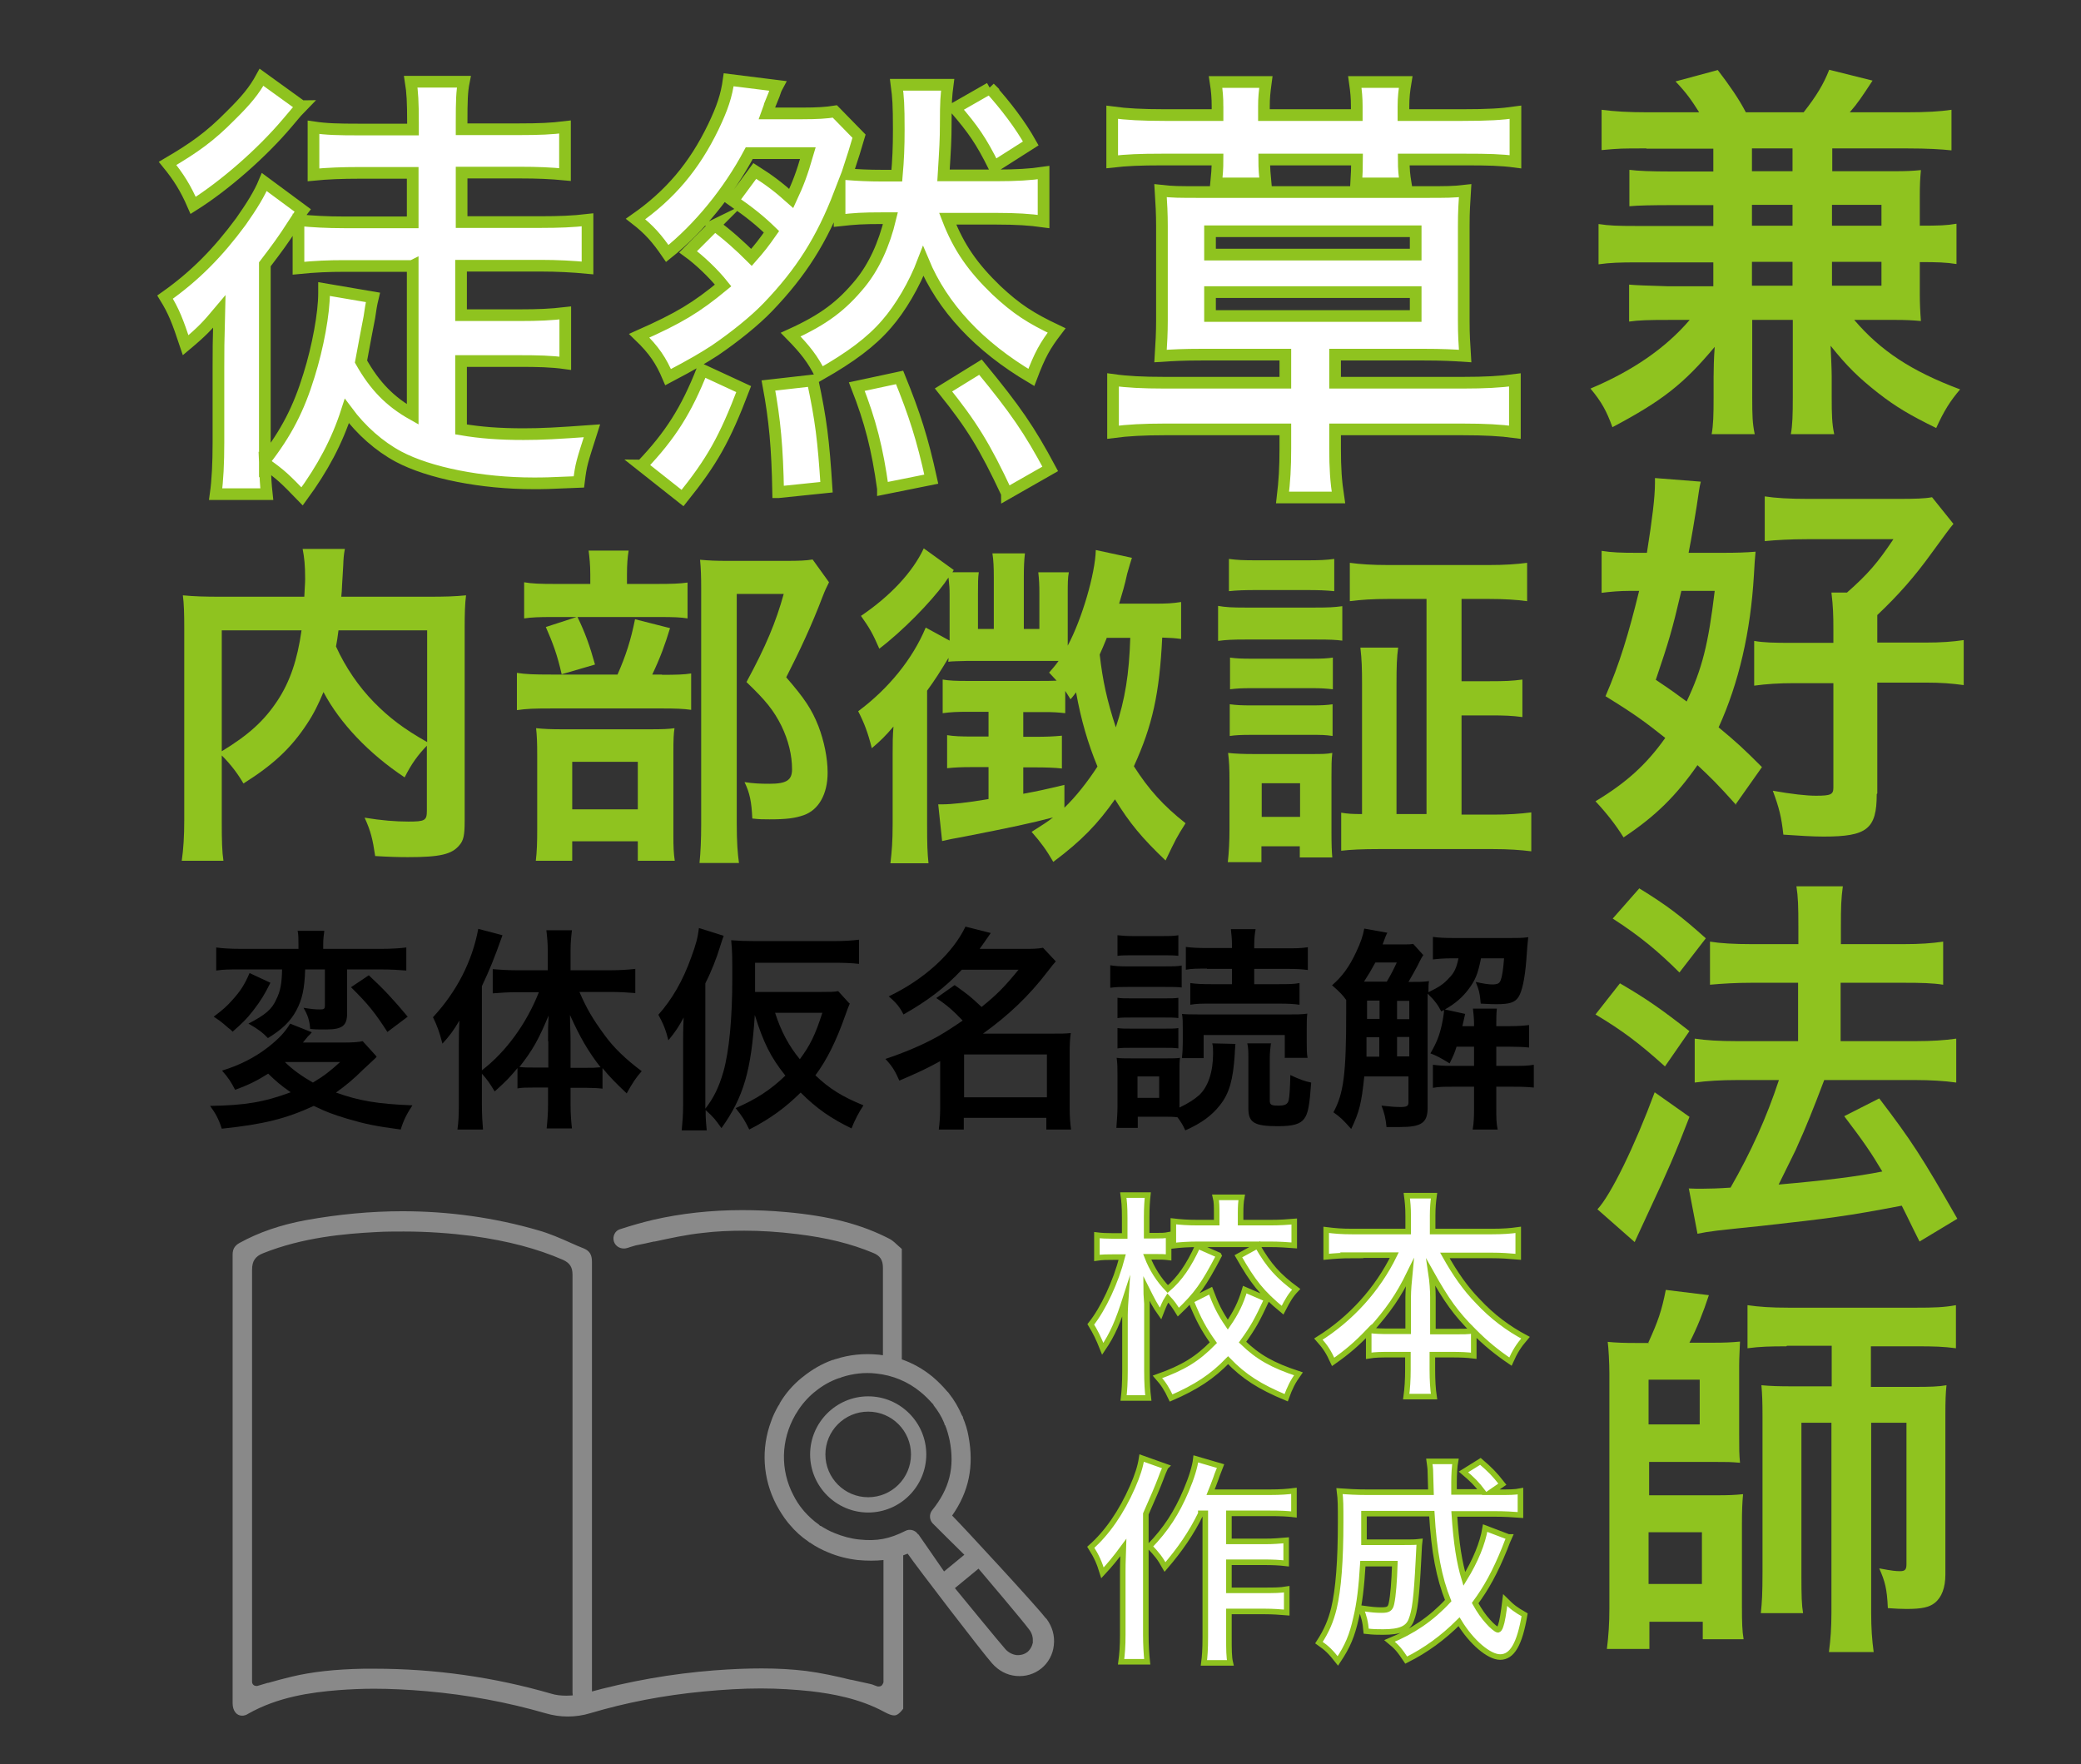 <?xml version="1.0" encoding="UTF-8"?>
<svg id="uuid-560fde40-c9b8-43d7-a198-7babb17f34f7" data-name="レイヤー 2" xmlns="http://www.w3.org/2000/svg" width="74.88" height="63.48" viewBox="0 0 74.88 63.48">
  <rect x="0" y="0" width="74.88" height="63.48" fill="#333333" stroke="none"/>
  <defs>
    <style>
      .uuid-0d3a531b-ce2a-4780-9764-bc43d8c58ce4 {
        fill: none;
      }

      .uuid-0d3a531b-ce2a-4780-9764-bc43d8c58ce4, .uuid-36b0249d-142c-4e61-bfb6-178c50e529c2, .uuid-e5a9aa0e-2056-49a0-8d49-12497fb8ff90, .uuid-97f6ce06-9083-42ca-9e9d-180331e63fd2 {
        stroke-width: 0px;
      }

      .uuid-5cbb8419-359a-4b4b-8e2d-fa3a8423d443 {
        stroke-width: .42px;
      }

      .uuid-5cbb8419-359a-4b4b-8e2d-fa3a8423d443, .uuid-6c4756ff-669c-48a9-a5ab-5b8597d80c35 {
        fill: #fff;
        stroke: #8fc31f;
        stroke-miterlimit: 10;
      }

      .uuid-6c4756ff-669c-48a9-a5ab-5b8597d80c35 {
        stroke-width: .2px;
      }

      .uuid-e5a9aa0e-2056-49a0-8d49-12497fb8ff90 {
        fill: #898989;
      }

      .uuid-97f6ce06-9083-42ca-9e9d-180331e63fd2 {
        fill: #8fc31f;
      }
    </style>
  </defs>
  <g id="uuid-1cd91a17-2572-4bea-ac31-29aea94ce2e4" data-name="OBJECTS">
    <g>
      <g>
        <path class="uuid-36b0249d-142c-4e61-bfb6-178c50e529c2" d="m13.55,38.03q-.11.11-.47.44c-.34.34-.64.59-.99.84.84.3,1.5.41,2.75.46-.2.3-.33.56-.42.87-.91-.12-1.29-.2-1.93-.39-.5-.15-.74-.24-1.2-.46-1,.46-1.79.66-3.31.82-.11-.35-.23-.56-.42-.82,1.24-.02,1.93-.13,2.9-.49-.37-.26-.53-.4-.81-.67-.4.25-.69.4-1.19.58-.14-.27-.24-.43-.47-.69.62-.19,1.16-.46,1.64-.83.4-.31.63-.56.81-.86l.78.31q-.05.07-.15.16s-.04.06-.09.11l-.08.1h1.47c.35,0,.56-.02.68-.05l.49.54Zm-3.82-2.67c-.22.44-.35.65-.62,1-.24.31-.39.45-.74.76-.06-.07-.12-.11-.16-.14q-.19-.17-.3-.25l-.13-.09s-.06-.04-.09-.06c.33-.25.48-.38.68-.61.28-.31.43-.54.61-.96l.75.35Zm-1.09-.48c-.4,0-.59,0-.86.04v-.83c.22.03.49.05.92.05h2.04v-.15c0-.2,0-.35-.03-.5h.96c-.02.15-.04.29-.04.49v.16h2.06c.4,0,.69-.02.93-.05v.83c-.25-.02-.54-.04-.91-.04h-1.22v1.58c0,.44-.17.58-.75.58-.32,0-.4,0-.58-.02-.02-.3-.09-.51-.24-.76.25.04.4.06.59.06.15,0,.18-.02.18-.15v-1.29h-.71c-.02.7-.11,1.09-.32,1.48-.21.39-.51.68-1.02.99-.18-.19-.36-.33-.7-.52.61-.32.84-.51,1-.87.15-.3.2-.57.21-1.08h-1.52Zm1.61,3.33c.26.26.59.5,1.01.74.4-.24.62-.41.98-.74h-1.99Zm3.02-3.12c.53.49.91.9,1.4,1.49l-.73.55c-.44-.68-.68-.99-1.31-1.61l.64-.43Z"/>
        <path class="uuid-36b0249d-142c-4e61-bfb6-178c50e529c2" d="m17.34,39.74c0,.4.02.66.04.9h-.92c.04-.28.05-.52.05-.91v-2.14q0-.45.02-.87c-.21.36-.36.56-.61.83-.1-.39-.19-.65-.34-.95.86-.93,1.41-2.01,1.63-3.18l.87.23c-.3.85-.47,1.26-.74,1.83v3.03c.86-.66,1.6-1.67,2.05-2.81h-.83c-.27,0-.57.02-.83.04v-.87c.23.02.55.04.85.04h1.13v-.7c0-.27-.02-.49-.05-.74h.92c-.03.25-.05.46-.05.74v.7h1.44c.33,0,.65-.02.89-.05v.87c-.27-.02-.57-.04-.87-.04h-1.14c.26.6.47.96.91,1.56.32.44.74.85,1.33,1.29-.21.24-.33.42-.54.8-.4-.38-.61-.59-.87-.91v.74c-.15-.02-.33-.03-.57-.03h-.58v.62c0,.3.02.57.05.84h-.91c.03-.28.05-.57.05-.85v-.62h-.54c-.22,0-.4,0-.56.03v-.73c-.3.36-.43.49-.82.84-.18-.3-.28-.44-.46-.64v1.06Zm2.38-2.27c0-.42,0-.57.02-.93-.36.86-.57,1.24-1.05,1.85.19.02.29.02.52.02h.52v-.95Zm1.37.95c.23,0,.32,0,.52-.02-.45-.57-.76-1.12-1.1-1.88,0,.35.02.63.02.93v.97h.57Z"/>
        <path class="uuid-36b0249d-142c-4e61-bfb6-178c50e529c2" d="m30.58,36.1c-.07.17-.09.22-.16.42-.33.94-.67,1.62-1.08,2.17.5.48.97.77,1.73,1.08-.16.24-.32.54-.43.83-.74-.36-1.25-.71-1.83-1.29-.56.55-1.09.94-1.85,1.33-.15-.31-.25-.48-.49-.77.74-.32,1.26-.66,1.79-1.17-.53-.66-.79-1.19-1.1-2.18-.13,2-.4,2.95-1.2,4.07-.22-.31-.28-.39-.57-.65,0,.39.02.47.04.73h-.9c.03-.32.05-.54.05-.91v-2.28c0-.16,0-.45.02-.87-.19.35-.28.49-.55.82-.09-.37-.18-.59-.36-.92.49-.55.88-1.22,1.18-2.06.17-.46.24-.72.28-1.06l.89.28c-.05.14-.07.2-.13.39-.12.4-.32.91-.53,1.32v4.51c.31-.4.49-.78.65-1.33.21-.75.32-1.93.32-3.36,0-.77,0-.96-.04-1.37.28.02.49.03.84.03h2.85c.4,0,.67-.02.91-.05v.87c-.27-.03-.53-.04-.89-.04h-2.85v1.05s2.37,0,2.37,0c.31,0,.49,0,.62-.03l.4.44Zm-2.69.34c.21.66.5,1.2.89,1.67.37-.5.55-.86.81-1.67h-1.7Z"/>
        <path class="uuid-36b0249d-142c-4e61-bfb6-178c50e529c2" d="m34.36,35.45c.5.36.51.36.96.78.56-.45.83-.73,1.33-1.34h-2.04c-.61.65-1.25,1.13-2.1,1.61-.13-.26-.26-.42-.53-.65,1.29-.62,2.3-1.55,2.76-2.51l.91.23c-.19.28-.26.37-.4.57h1.59c.31,0,.48,0,.69-.04l.46.49c-.1.11-.1.12-.29.36-.68.89-1.41,1.58-2.33,2.24h2.51c.32,0,.45,0,.65-.02-.03.2-.04.41-.04.7v2c0,.3.02.56.05.77h-.89v-.42h-2.97v.42h-.9c.03-.23.05-.49.05-.77v-1.69c-.49.27-.79.41-1.47.7-.15-.34-.24-.5-.5-.78.66-.22,1.31-.49,1.87-.8.23-.13.53-.32.91-.58-.35-.36-.53-.53-.95-.81l.65-.46Zm.33,4.03h2.98v-1.54h-2.98v1.54Z"/>
        <path class="uuid-36b0249d-142c-4e61-bfb6-178c50e529c2" d="m39.95,34.73c.19.03.32.04.62.04h1.33c.31,0,.46,0,.62-.03v.79c-.16-.02-.28-.02-.59-.02h-1.36c-.27,0-.4,0-.62.03v-.81Zm4.5,2.84c0,.11-.02.24-.02.36-.06.91-.19,1.4-.53,1.83-.29.37-.66.65-1.25.91-.1-.22-.15-.29-.28-.47-.15-.02-.27-.02-.37-.02h-1.06v.4h-.77c.02-.28.04-.53.04-.76v-1.15c0-.23,0-.4-.03-.61.16.02.22.02.53.02h1.29c.22,0,.33,0,.46-.02-.02.15-.02.22-.02.56v1.23c.31-.15.53-.29.7-.44.33-.3.51-.84.51-1.51,0-.14,0-.25-.03-.36l.85.02Zm-4.24-3.92c.19.02.32.03.62.03h.95c.29,0,.44,0,.62-.03v.74c-.18-.02-.34-.02-.62-.02h-.95c-.27,0-.44,0-.62.02v-.74Zm0,2.25c.15.02.25.02.49.02h1.22c.24,0,.35,0,.48-.02v.73c-.13-.02-.25-.02-.48-.02h-1.22c-.24,0-.36,0-.49.02v-.73Zm0,1.09c.16.02.23.02.49.02h1.22c.25,0,.36,0,.48-.02v.73c-.15-.02-.25-.02-.49-.02h-1.21c-.23,0-.34,0-.49.02v-.73Zm.72,2.51h.78v-.77h-.78v.77Zm5.3-1.43v-.83h-2.92v.83h-.78c.02-.19.03-.36.03-.57v-.46c0-.27,0-.41-.03-.56q.12.02.7.02h3.06c.36,0,.54,0,.75-.03-.02.15-.02.32-.02.55v.49c0,.23,0,.4.03.55h-.83Zm-2.8-3.22c-.33,0-.56,0-.76.04v-.82c.24.03.42.04.82.04h.84v-.1c0-.23-.02-.4-.04-.58h.89c-.03.16-.05.35-.05.59v.1h1.1c.4,0,.59,0,.83-.04v.82c-.23-.03-.41-.04-.76-.04h-1.17v.55h.89c.32,0,.53,0,.74-.04v.78c-.21-.03-.4-.04-.74-.04h-2.45c-.34,0-.51,0-.74.04v-.78c.21.03.41.04.74.04h.76v-.55h-.9Zm2.3,2.7c-.02.16-.04.32-.04.55v1.49c0,.16.05.19.32.19.23,0,.32-.05.36-.19.03-.12.05-.45.06-.91.32.15.53.23.75.27-.06.83-.11,1.11-.25,1.3-.14.19-.39.27-.95.27-.85,0-1.06-.13-1.06-.64v-1.79c0-.23,0-.4-.04-.55h.87Z"/>
        <path class="uuid-36b0249d-142c-4e61-bfb6-178c50e529c2" d="m51.24,34.32c-.07.11-.1.15-.24.44-.07.13-.22.4-.32.57.35,0,.53,0,.74-.03-.02.11-.02.19-.02.4.39-.19.55-.3.74-.51.19-.19.27-.37.34-.71h-.22c-.32,0-.53.02-.7.04v-.81c.23.03.44.04.82.04h1.91c.3,0,.5,0,.7-.03-.02.17-.04.39-.07.83-.05.65-.15,1.12-.28,1.32-.13.2-.32.26-.79.26-.14,0-.15,0-.57-.02-.03-.36-.06-.49-.18-.78.27.06.46.09.59.09.2,0,.27-.04.31-.16.06-.16.09-.41.12-.78h-.83c-.11.55-.2.78-.44,1.1-.22.3-.5.54-.86.74l.73.16-.1.44h.42v-.06c0-.22-.02-.39-.04-.57h.86c-.02.19-.02.37-.02.57v.06h.49c.34,0,.53-.02.69-.04v.81c-.19-.02-.4-.03-.69-.03h-.49v.69h.61c.35,0,.51,0,.74-.04v.82c-.21-.02-.37-.03-.73-.03h-.62v.78c0,.34,0,.53.05.76h-.9c.04-.23.05-.43.05-.76v-.78h-.78c-.32,0-.48,0-.7.04v-.83c.23.03.39.04.71.04h.77v-.69h-.63c-.06.2-.11.32-.25.6-.34-.21-.48-.28-.69-.36.23-.4.32-.63.41-1.03.04-.18.08-.44.08-.51v-.02l-.1.05c-.11-.22-.24-.4-.49-.64v4.1c0,.55-.22.7-1,.7-.07,0-.2,0-.48,0-.03-.3-.07-.49-.18-.77.35.04.51.05.69.05.22,0,.28-.04.28-.16v-.94h-1.59c-.1.97-.18,1.28-.47,1.89-.31-.35-.4-.43-.64-.6.37-.68.46-1.38.46-3.61v-.43c-.12-.17-.23-.29-.51-.53.36-.31.62-.66.87-1.2.16-.34.24-.57.29-.84l.83.15q-.05.08-.17.42h.7c.21,0,.3,0,.4-.02l.36.4Zm-1.34,1c.17-.29.24-.43.36-.69h-.77c-.14.26-.26.46-.41.69h.82Zm-.27,2.7v-.7h-.46c0,.13,0,.24,0,.3,0,.23,0,.28,0,.4h.48Zm-.44-2.01v.46s0,.19,0,.19h.45v-.66h-.44Zm1.52,0h-.44v.66h.44v-.66Zm0,1.3h-.44v.7h.44v-.7Z"/>
      </g>
      <rect class="uuid-0d3a531b-ce2a-4780-9764-bc43d8c58ce4" width="74.88" height="63.48"/>
      <g>
        <path class="uuid-6c4756ff-669c-48a9-a5ab-5b8597d80c35" d="m43.86,45.18c-.55,1.05-.79,1.39-1.46,2.03-.13-.21-.21-.33-.38-.51-.11.17-.17.33-.26.56-.2-.28-.3-.48-.52-.92q0,.16.03.57s0,.43,0,.52v1.9c0,.42.02.72.05.97h-.89c.03-.25.05-.55.05-.97v-1.6c0-.21,0-.35,0-.41,0,0,0-.21.03-.64-.28.87-.47,1.32-.83,1.85-.15-.38-.27-.62-.43-.88.45-.56.9-1.53,1.13-2.42h-.3c-.24,0-.41,0-.61.03v-.82c.16.02.35.03.61.03h.39v-.65c0-.42-.02-.6-.05-.82h.88c-.02.2-.04.43-.04.81v.65h.31c.21,0,.33,0,.48-.03v.81c-.16-.02-.29-.02-.46-.02h-.31c.17.44.42.83.74,1.16.43-.37.75-.83,1.08-1.55l.75.33Zm1.73,1.56c-.36.77-.49,1.01-.88,1.55.56.54,1.07.83,2.01,1.14-.2.28-.31.5-.44.86-.96-.4-1.52-.76-2.09-1.35-.57.59-1.15.97-2.05,1.36-.16-.34-.27-.51-.49-.76.93-.33,1.43-.64,2.01-1.23-.35-.49-.53-.83-.81-1.51l.71-.36c.19.51.34.81.62,1.22.29-.42.47-.78.61-1.26l.79.34Zm-1.81-3.07c0-.25,0-.43-.04-.59h.94c-.03.16-.04.33-.04.57v.34h1.06c.35,0,.65-.02.87-.04v.86c-.26-.02-.53-.04-.87-.04h-2.6c-.34,0-.63.02-.88.05v-.88c.26.03.5.05.88.05h.68v-.33Zm1.47,1.16c.4.7.75,1.09,1.39,1.56-.2.21-.3.38-.49.75-.75-.62-1.06-1.01-1.59-1.94l.69-.38Z"/>
        <path class="uuid-6c4756ff-669c-48a9-a5ab-5b8597d80c35" d="m48.65,45.17c-.33,0-.63.02-.93.05v-.97c.32.04.56.06.93.06h2.02v-.56c0-.31-.02-.5-.05-.73h.98c-.03.22-.05.43-.05.72v.57h2.13c.39,0,.67-.02.95-.06v.97c-.34-.03-.6-.05-.95-.05h-1.69c.37.66.74,1.19,1.18,1.64.53.57,1.1.99,1.72,1.32-.25.29-.38.5-.54.86-.5-.34-.87-.64-1.32-1.09v.88c-.24-.03-.46-.04-.79-.04h-.7v.54c0,.38.02.7.06.97h-1c.04-.29.06-.61.06-.98v-.53h-.62c-.33,0-.55,0-.79.04v-.88c-.45.47-.78.75-1.28,1.1-.16-.35-.27-.53-.53-.82,1.17-.73,2.13-1.79,2.73-3.02h-1.54Zm2.02,1.5c0-.24.03-.57.06-.88-.41.84-.79,1.38-1.42,2.08.19.02.33.03.7.03h.66v-1.24Zm1.64,1.24c.37,0,.5,0,.7-.03-.62-.62-.96-1.09-1.52-2.09.05.33.07.65.07.88v1.24h.75Z"/>
        <path class="uuid-6c4756ff-669c-48a9-a5ab-5b8597d80c35" d="m41.94,52.78c-.09.2-.11.25-.18.44q-.13.35-.53,1.25v4.35c0,.36.02.69.05.97h-.94c.04-.3.06-.56.06-.97v-2.24c0-.2,0-.31.02-.9-.28.38-.48.62-.75.91-.11-.36-.21-.59-.42-.92.59-.52,1.1-1.26,1.5-2.17.18-.41.28-.72.33-1.04l.87.31Zm1.27,1.68c-.34.7-.75,1.29-1.29,1.92-.18-.32-.29-.46-.56-.74.6-.62.98-1.21,1.32-2.01.2-.47.32-.87.35-1.14l.89.26c-.07.19-.11.26-.16.42q-.11.3-.2.52h2.14c.38,0,.62-.02.86-.05v.85c-.23-.03-.5-.04-.85-.04h-1.49v1.01h1.28c.33,0,.54-.02.78-.04v.83c-.25-.03-.5-.04-.79-.04h-1.27v1.01h1.29c.33,0,.55,0,.79-.04v.84c-.26-.02-.48-.04-.79-.04h-1.29v.91c0,.47,0,.73.05.94h-.95c.03-.23.05-.47.05-.94v-4.44h-.16Z"/>
        <path class="uuid-6c4756ff-669c-48a9-a5ab-5b8597d80c35" d="m54.31,55.3q-.06.13-.17.42c-.34.84-.66,1.42-1.06,1.96.15.27.31.5.47.67.13.15.3.29.35.29.03,0,.07-.05.1-.15q.07-.18.16-.92c.26.26.37.34.7.53-.18,1.06-.45,1.52-.88,1.52-.4,0-1.03-.53-1.48-1.27-.58.58-1.2,1.03-1.9,1.38-.24-.36-.33-.47-.6-.69.83-.34,1.51-.8,2.11-1.45-.33-.82-.51-1.76-.59-3.13h-2.44q0,.78,0,1.03h1.44c.29,0,.39,0,.56-.02-.02.16-.02.34-.04.66-.07,1.38-.13,1.83-.26,2.16-.12.31-.41.43-1.01.43-.21,0-.34,0-.61-.03-.03-.34-.08-.53-.2-.83.43.06.54.07.76.07.24,0,.31-.05.35-.24.06-.28.1-.79.12-1.43h-1.15c-.05.83-.12,1.44-.25,1.97-.14.62-.29.99-.65,1.53-.25-.32-.39-.46-.68-.66.28-.43.43-.79.54-1.24.16-.67.24-1.7.24-3.1,0-.59,0-.8-.04-1.11.28.02.6.04,1.01.04h2.28l-.02-.69c0-.19-.02-.26-.04-.42h.94c-.03.16-.05.48-.05.74v.36h1.04c-.22-.29-.38-.45-.7-.72l.61-.38c.36.31.49.44.79.82l-.42.29h.24c.43,0,.63,0,.83-.04v.86c-.26-.02-.56-.04-.96-.04h-1.42c.07,1.06.18,1.75.36,2.34.4-.65.66-1.28.75-1.83l.84.32Z"/>
      </g>
      <g>
        <path class="uuid-5cbb8419-359a-4b4b-8e2d-fa3a8423d443" d="m14.83,9.57h-2.45c-.55,0-1.04.02-1.64.08v-1.73c.49.05,1.02.08,1.66.08h2.45v-1.78h-1.93c-.6,0-1.14.02-1.64.07v-1.71c.47.07.91.08,1.63.08h1.95v-.24c0-.75-.02-1.11-.08-1.48h1.91c-.07.35-.08.7-.08,1.44v.27h2.06c.75,0,1.17-.02,1.66-.08v1.71c-.52-.05-.99-.07-1.61-.07h-2.11v1.78h2.85c.65,0,1.17-.02,1.68-.08v1.73c-.52-.05-1.09-.08-1.68-.08h-2.87v1.78h2.11c.67,0,1.12-.02,1.64-.08v1.81c-.5-.07-1.01-.08-1.64-.08h-2.11v2.46c.7.12,1.39.17,2.25.17.65,0,1.22-.03,2.46-.12-.37,1.16-.39,1.19-.47,1.84-1.14.05-1.26.05-1.64.05-1.86,0-3.74-.37-4.85-.96-.69-.37-1.34-.94-1.86-1.64-.35,1.09-.87,2.06-1.61,3.07-.62-.64-.75-.77-1.34-1.19.02.54.03.74.07,1.11h-1.84c.07-.5.1-1.11.1-1.86v-2.73c0-.64,0-.79.03-1.98-.42.5-.6.7-1.21,1.21-.29-.87-.42-1.21-.74-1.73,1.09-.77,1.91-1.61,2.73-2.72.4-.57.67-1.01.84-1.42l1.38,1.02c-.1.13-.15.22-.37.55-.32.5-.54.8-.99,1.39v7.06c.77-.99,1.22-1.86,1.59-3.07.32-1.02.54-2.23.54-2.95v-.15l1.76.3c-.07.29-.08.39-.13.72-.12.6-.12.64-.3,1.59.49.87,1.04,1.44,1.86,1.9v-5.35Zm-3.97-5.75q-.12.12-.52.6c-.92,1.09-2.26,2.26-3.39,2.97-.27-.62-.52-1.02-.92-1.51.97-.57,1.53-.97,2.26-1.71.55-.54.86-.91,1.12-1.39l1.44,1.04Z"/>
        <path class="uuid-5cbb8419-359a-4b4b-8e2d-fa3a8423d443" d="m25.71,8.1c.45.33.91.74,1.33,1.16.3-.34.44-.52.72-.92-.4-.39-.77-.69-1.39-1.12l.79-1.07c.52.33.84.57,1.31.99.25-.54.37-.84.6-1.63h-2.11c-.74,1.39-1.81,2.7-2.95,3.61-.37-.54-.65-.86-1.14-1.24,1.24-.87,2.11-1.89,2.8-3.32.32-.67.47-1.11.55-1.69l1.76.22c-.07.13-.08.17-.13.32q-.05.13-.15.37s0,.03-.1.3h1.28c.52,0,.85-.02,1.16-.07l.87.89q-.08.27-.18.6c-.05.15-.17.52-.25.77.4.03.74.05,1.29.05h.5c.05-.57.07-1.02.07-1.66,0-.89-.02-1.16-.08-1.61h1.84c-.05.39-.07.57-.07,1.42,0,.55-.02.86-.08,1.84h1.91c.7,0,1.22-.03,1.69-.1v1.76c-.5-.07-.99-.1-1.69-.1h-1.76c.4,1.04.91,1.76,1.76,2.58.72.67,1.21.99,2.16,1.44-.42.55-.6.87-.91,1.69-1.88-1.11-3.2-2.52-3.89-4.18-.32.84-.82,1.69-1.32,2.26-.55.64-1.29,1.19-2.38,1.81-.27-.54-.54-.89-1.07-1.43,1.21-.55,1.84-1.04,2.5-1.84.49-.6.86-1.39,1.09-2.35h-.27c-.77,0-1.01.02-1.56.08v-.96c-.64,1.66-1.38,2.83-2.58,4.08-.47.49-1.19,1.07-1.91,1.56-.42.27-.75.47-1.68.96-.25-.59-.5-.97-1.04-1.49,1.44-.64,2.05-1.01,3.02-1.81-.35-.44-.86-.92-1.26-1.21l.97-.97Zm-2.62,8.65c1.04-1.09,1.61-2,2.18-3.44l1.49.69c-.69,1.81-1.14,2.6-2.2,3.92l-1.48-1.17Zm4.91.96c-.03-1.61-.12-2.6-.35-3.84l1.59-.18c.3,1.41.39,2.13.5,3.84l-1.74.18Zm3.77-.13c-.2-1.44-.45-2.42-.94-3.67l1.54-.33c.54,1.33.82,2.2,1.14,3.66l-1.74.35Zm4.46.17c-.8-1.71-1.27-2.46-2.28-3.72l1.33-.82c1.26,1.53,1.76,2.26,2.51,3.66l-1.56.89Zm-.62-14.59c.59.65,1.11,1.34,1.48,2l-1.32.84c-.47-.94-.74-1.33-1.41-2.11l1.26-.72Z"/>
        <path class="uuid-5cbb8419-359a-4b4b-8e2d-fa3a8423d443" d="m43.81,3.82c0-.29-.02-.55-.07-.87h1.81c-.05.37-.07.57-.07.87v.32h3.34v-.32c0-.29-.02-.52-.07-.87h1.83c-.05.3-.08.55-.08.87v.32h2.13c.91,0,1.41-.03,1.9-.1v1.78c-.52-.07-1.01-.08-1.79-.08h-2.23c0,.37.02.55.07.86h-1.78c.02-.32.03-.57.03-.86h-3.34c0,.34.02.54.05.86h-1.78c.03-.3.05-.52.05-.86h-2c-.79,0-1.26.02-1.79.08v-1.78c.52.07,1.07.1,1.89.1h1.9v-.32Zm-.57,8.94c-.67,0-1.02.02-1.48.05.03-.47.05-.84.05-1.27v-3.41c0-.44-.02-.8-.05-1.27.44.05.64.05,1.48.05h8c.84,0,1.04,0,1.48-.05-.03.5-.05.72-.05,1.27v3.41c0,.55.02.77.05,1.27-.45-.03-.82-.05-1.49-.05h-3.19v1.01h4.61c.77,0,1.34-.03,1.86-.1v1.88c-.52-.07-1.09-.1-1.86-.1h-4.61v.69c0,.7.03,1.17.12,1.76h-2.01c.07-.59.1-1.06.1-1.76v-.69h-4.36c-.72,0-1.31.03-1.84.1v-1.88c.5.07,1.07.1,1.84.1h4.36v-1.01h-3Zm.3-3.6h7.4v-.84h-7.4v.84Zm0,2.21h7.4v-.86h-7.4v.86Z"/>
      </g>
      <g>
        <path class="uuid-97f6ce06-9083-42ca-9e9d-180331e63fd2" d="m59.24,5.34c-.91,0-.95,0-1.61.06v-1.45c.47.06.95.09,1.64.09h1.87c-.28-.44-.45-.69-.85-1.11l1.52-.41c.42.55.75,1.02,1.01,1.52h2.08c.47-.6.72-1.02.92-1.53l1.56.39c-.38.58-.54.82-.82,1.14h2.05c.72,0,1.21-.03,1.61-.09v1.46c-.37-.04-.86-.07-1.59-.07h-2.7v.82h2.27c.38,0,.61-.01.92-.04-.03.32-.04.54-.04.95v1.05c.73,0,.96-.01,1.32-.07v1.45c-.37-.06-.7-.07-1.32-.07v1.17q0,.45.04.95c-.31-.03-.58-.04-.91-.04h-1.49c.95,1.11,2.05,1.84,3.81,2.5-.35.41-.58.77-.86,1.39-.96-.47-1.46-.77-2.09-1.26-.7-.55-1.12-.96-1.71-1.7.01.25.04.82.04,1.1v.75c0,.63.01.96.09,1.33h-1.56c.06-.34.07-.69.07-1.33v-2.78h-1.46v2.78c0,.67.01.95.09,1.33h-1.55c.06-.32.07-.69.07-1.33v-.73c0-.26.01-.69.04-1.08-1.12,1.34-1.89,1.94-3.68,2.89-.21-.58-.39-.91-.79-1.39,1.5-.63,2.7-1.45,3.57-2.47h-.73c-.76,0-1.1.01-1.45.06v-1.33q.29.03,1.42.06h1.61v-.86h-2.76c-.58,0-.96.01-1.37.07v-1.45c.39.06.67.07,1.37.07h2.76v-.75h-1.48c-.67,0-1.24.01-1.54.04v-1.31c.31.04.77.06,1.54.06h1.48v-.82h-2.4Zm3.8.82h1.46v-.82h-1.46v.82Zm1.46,1.21h-1.46v.75h1.46v-.75Zm-1.46,2.91h1.46v-.86h-1.46v.86Zm4.66-2.16v-.75h-1.78v.75h1.78Zm-1.78,2.16h1.78v-.86h-1.78v.86Z"/>
        <path class="uuid-97f6ce06-9083-42ca-9e9d-180331e63fd2" d="m62.47,28.96c-.67-.75-.94-1.01-1.39-1.43-.77,1.1-1.5,1.83-2.66,2.6-.28-.45-.6-.86-1.01-1.3,1.11-.67,1.83-1.32,2.51-2.28-.73-.58-1.11-.86-2.15-1.5.51-1.18.83-2.24,1.21-3.79h-.34c-.35,0-.7.03-1.01.07v-1.51c.37.06.72.07,1.24.07h.39c.19-1.2.29-2,.29-2.51v-.18l1.65.13c-.06.23-.06.31-.15.89-.09.54-.17,1.07-.29,1.67h1.23c.48,0,.83-.01,1.18-.04q-.03.28-.06.85c-.12,2.03-.54,3.87-1.27,5.47.64.53.88.75,1.56,1.43l-.96,1.36Zm-1.97-7.7c-.34,1.45-.45,1.81-.92,3.2.57.38.73.5,1.11.78.56-1.18.78-2.06,1.01-3.98h-1.2Zm7.03,7.31c0,1.26-.35,1.53-1.91,1.53-.38,0-.88-.03-1.45-.07-.07-.64-.15-.96-.38-1.58.67.12,1.21.18,1.55.18.53,0,.63-.04.63-.29v-3.76h-1.42c-.55,0-.99.03-1.43.09v-1.61c.34.06.67.07,1.4.07h1.45v-.48c0-.54-.01-.82-.07-1.33h.56c.76-.67,1.11-1.08,1.67-1.92h-3.11c-.58,0-1.12.03-1.52.07v-1.61c.38.06.88.09,1.56.09h3.23c.63,0,.96-.01,1.23-.06l.77.96q-.12.13-.8,1.07c-.6.83-1.17,1.48-1.94,2.21v.99h1.72c.6,0,.98-.03,1.39-.09v1.62c-.44-.06-.8-.09-1.39-.09h-1.72v3.99Z"/>
        <path class="uuid-97f6ce06-9083-42ca-9e9d-180331e63fd2" d="m58.29,35.38c.96.56,1.46.91,2.5,1.72l-.88,1.27c-.92-.83-1.53-1.29-2.5-1.87l.88-1.12Zm2.5,4.81c-.5,1.3-.82,2.03-1.37,3.2q-.23.5-.44.95-.1.22-.16.35l-1.34-1.18c.48-.51,1.34-2.27,2.06-4.21l1.26.89Zm-1.81-8.23c.98.6,1.52,1.01,2.4,1.8l-.95,1.23c-.76-.76-1.45-1.33-2.4-1.94l.95-1.08Zm1.78,10.8c.21.01.32.01.47.01.25,0,.63-.01,1.04-.04.73-1.27,1.3-2.53,1.74-3.87h-1.51c-.57,0-1.08.03-1.52.09v-1.58c.41.06.86.09,1.53.09h2.19v-2.1h-1.68c-.56,0-1.04.03-1.49.07v-1.55c.37.06.85.09,1.51.09h1.67v-.6c0-.77-.01-1.1-.07-1.48h1.67c-.06.45-.07.72-.07,1.48v.6h2.25c.61,0,1.01-.03,1.43-.09v1.55c-.38-.06-.79-.07-1.42-.07h-2.27v2.1h2.7c.58,0,1.04-.03,1.46-.09v1.58c-.42-.06-.94-.09-1.46-.09h-3.29q-.56,1.49-.95,2.34c-.04.12-.28.58-.69,1.42,1.71-.15,2.83-.29,3.73-.47-.39-.66-.67-1.07-1.37-1.99l1.26-.64c1.18,1.55,1.52,2.08,2.81,4.33l-1.36.82c-.31-.61-.39-.8-.64-1.29-1.99.38-2.56.45-5.07.73-1.58.16-1.84.19-2.28.28l-.31-1.62Z"/>
        <path class="uuid-97f6ce06-9083-42ca-9e9d-180331e63fd2" d="m59.31,48.31c.35-.77.48-1.14.63-1.9l1.55.19c-.2.61-.42,1.17-.7,1.71h.88c.38,0,.63-.01.94-.04-.01.32-.03.57-.03.86v2.49c0,.54,0,.7.03,1.01-.37-.03-.42-.03-.89-.03h-2.38v1.2h2.4c.48,0,.69-.01.98-.04-.03.34-.04.6-.04,1.05v3.03c0,.53.01.85.06,1.14h-1.47v-.63h-1.92v.98h-1.53c.06-.48.09-.92.09-1.46v-8.45c0-.35-.03-.93-.06-1.14.29.03.6.04.99.04h.5Zm.01,2.94h1.84v-1.61h-1.84v1.61Zm0,5.74h1.92v-1.86h-1.92v1.86Zm4.96-8.55c-.58,0-.95.01-1.4.07v-1.55c.42.06.83.09,1.48.09h4.59c.63,0,.99-.01,1.43-.09v1.55c-.44-.06-.8-.07-1.39-.07h-1.67v1.46h1.61c.5,0,.83-.01,1.11-.06-.03.29-.04.54-.04,1.1v5.71c0,.47-.13.82-.38,1.02-.2.16-.47.22-1.02.22-.21,0-.38-.01-.67-.03-.03-.69-.1-.96-.31-1.43.48.09.6.1.75.1.18,0,.23-.06.23-.25v-5.09h-1.27v6.83c0,.57.03.98.09,1.42h-1.61c.06-.45.09-.88.09-1.42v-6.83h-1.08v5.51c0,.72.01,1.05.06,1.34h-1.52c.04-.41.06-.64.06-1.52v-5.52c0-.57-.01-.83-.04-1.16.34.03.58.04,1.17.04h1.36v-1.46h-1.61Z"/>
      </g>
      <g>
        <path class="uuid-97f6ce06-9083-42ca-9e9d-180331e63fd2" d="m15.36,26.83c-.32.33-.56.66-.8,1.14-1.28-.85-2.33-1.95-2.92-3.07-.18.43-.35.78-.59,1.14-.57.87-1.21,1.47-2.29,2.15-.19-.33-.44-.67-.78-1.01v2.35c0,.73.01,1.11.06,1.44h-1.5c.06-.42.09-.87.09-1.47v-6.92c0-.49-.01-.86-.05-1.16.44.04.77.05,1.4.05h2.97c.01-.29.03-.47.03-.64,0-.51-.03-.76-.09-1.08h1.52c-.04.21-.05.33-.06.61q-.01.16-.04.67-.01.28-.03.44h3.1c.67,0,.96-.01,1.39-.05-.04.3-.05.67-.05,1.18v6.94c0,.51-.04.7-.19.87-.27.33-.7.43-1.85.43-.32,0-.7-.01-1.18-.04-.09-.61-.16-.9-.38-1.38.61.1,1.11.14,1.58.14.59,0,.66-.04.66-.39v-2.34Zm-7.38.2c.97-.59,1.53-1.1,2.01-1.83.44-.67.71-1.45.86-2.52h-2.87v4.35Zm4.2-4.35c-.04.3-.05.37-.09.58.34.75.82,1.45,1.37,2.01.53.54,1.06.95,1.91,1.43v-4.02h-3.19Z"/>
        <path class="uuid-97f6ce06-9083-42ca-9e9d-180331e63fd2" d="m23.82,24.28c.52,0,.82-.01,1.05-.05v1.31c-.28-.04-.58-.05-.99-.05h-4.07c-.61,0-.85.01-1.21.06v-1.34c.33.05.61.06,1.23.06h2.39c.3-.68.48-1.24.63-1.99l1.26.32c-.18.59-.35,1.06-.64,1.67h.35Zm-.18-3.27c.53,0,.83-.01,1.1-.05v1.29c-.25-.04-.49-.05-1.01-.05h-3.88c-.44,0-.72.01-.99.05v-1.3c.28.05.57.06,1.14.06h1.24v-.34c0-.35-.03-.62-.06-.86h1.44c-.04.24-.06.51-.06.85v.35h1.09Zm-3.05,9.96h-1.31c.04-.34.05-.63.05-1.14v-2.63c0-.5-.01-.73-.04-1,.3.03.52.04.97.04h3.12c.49,0,.68-.01.89-.04-.03.2-.04.39-.04.9v2.96c0,.42.01.64.05.91h-1.33v-.7h-2.36v.7Zm.19-8.77c.28.58.44,1.03.63,1.71l-1.2.35c-.16-.71-.32-1.13-.57-1.7l1.14-.37Zm-.19,6.92h2.36v-1.71h-2.36v1.71Zm9.24-8.17c-.09.18-.14.28-.24.54-.38,1-.81,1.92-1.3,2.88.66.76.92,1.15,1.16,1.76.2.52.33,1.14.33,1.67,0,.77-.32,1.34-.86,1.53-.32.11-.62.15-1.23.15-.24,0-.35,0-.62-.03-.03-.62-.09-.91-.28-1.31.32.05.57.06.9.06.61,0,.81-.13.81-.52,0-.51-.13-1.04-.38-1.56-.28-.56-.56-.91-1.26-1.58.7-1.29,1.06-2.16,1.34-3.17h-1.69v8.26c0,.67.03,1.06.08,1.42h-1.42c.04-.39.06-.86.06-1.38v-8.52c0-.38-.01-.71-.04-1.01.33.03.58.04.99.04h2.1c.47,0,.73-.01.96-.05l.59.82Z"/>
        <path class="uuid-97f6ce06-9083-42ca-9e9d-180331e63fd2" d="m42.5,22.99c-.23-.03-.34-.04-.68-.05-.1,2.02-.35,3.16-1.02,4.63.53.83,1.06,1.42,1.86,2.05-.33.52-.35.57-.72,1.34-.85-.81-1.29-1.34-1.82-2.2-.61.87-1.2,1.49-2.22,2.25-.25-.43-.43-.68-.78-1.08.42-.27.56-.35.77-.52-.8.21-1.45.35-3.29.71-.29.05-.44.08-.7.14l-.14-1.32h.13c.35,0,.92-.06,1.68-.19v-1.15h-.59c-.38,0-.61.01-.9.04v-1.19c.24.04.49.05.9.05h.59v-.89h-.71c-.43,0-.64.01-.94.05v-1.21c.23.04.48.05.85.05h2.57c.29,0,.45,0,.68-.01-.1-.11-.14-.15-.27-.29.15-.18.19-.21.34-.42h-3.3c-.3.01-.53.01-.67.03.01-.06.01-.08.01-.14-.32.53-.48.78-.77,1.18v4.83c0,.7.01,1,.05,1.38h-1.37c.05-.44.08-.76.08-1.42v-2.48c0-.39,0-.68.03-1.02-.27.32-.47.52-.78.78-.14-.56-.27-.9-.49-1.33,1.09-.81,1.96-1.88,2.43-3.01l.86.47v-1.66c0-.24-.01-.33-.04-.61q-.05.06-.14.2c-.51.7-1.52,1.73-2.35,2.36-.23-.53-.34-.73-.66-1.18,1.05-.71,1.86-1.57,2.26-2.43l1.08.78-.05.08h.95c-.03.2-.03.4-.03.78v1.26h.57v-1.86c0-.35-.01-.61-.05-.86h1.17c-.03.25-.04.51-.04.87v1.85h.56v-1.26c0-.33-.01-.52-.04-.78h1.1c-.04.2-.04.43-.04.81v1.83c.51-.95.99-2.59,1.01-3.44l1.3.28c-.06.19-.08.25-.17.57-.09.42-.18.71-.29,1.08h1.23c.48,0,.68-.01,1-.06v1.32Zm-4.21,6.08c.42-.4.85-.95,1.2-1.49-.34-.82-.59-1.67-.77-2.67-.08.1-.1.14-.2.25-.1-.16-.11-.18-.19-.3v.8c-.27-.03-.44-.04-.78-.04h-.73v.89h.4c.43,0,.67-.01.99-.04v1.18c-.27-.03-.58-.04-.99-.04h-.4v.95c.54-.1.77-.15,1.48-.32v.83Zm1.54-6.13c-.13.32-.18.43-.26.61.11.95.26,1.64.58,2.62.33-1,.48-1.91.52-3.22h-.83Z"/>
        <path class="uuid-97f6ce06-9083-42ca-9e9d-180331e63fd2" d="m43.83,21.8c.28.05.52.06.97.06h2.53c.49,0,.67-.01.97-.05v1.24c-.24-.03-.41-.04-.92-.04h-2.58c-.43,0-.68.01-.97.05v-1.26Zm.35,9.22c.04-.35.06-.76.06-1.16v-1.81c0-.39-.01-.64-.05-.96.27.03.56.04.92.04h2.02c.49,0,.59,0,.81-.04-.03.27-.03.44-.03.88v1.95c0,.49.01.71.03.93h-1.17v-.4h-1.38v.57h-1.21Zm.04-10.91c.3.04.5.05,1.01.05h1.77c.49,0,.71-.01,1.01-.05v1.16c-.3-.03-.57-.04-1.01-.04h-1.77c-.44,0-.73.01-1.01.04v-1.16Zm.04,3.55c.21.03.4.04.79.04h2.14c.39,0,.57-.01.77-.04v1.14c-.27-.03-.43-.04-.77-.04h-2.14c-.39,0-.54.01-.79.04v-1.14Zm0,1.68c.24.03.4.04.79.04h2.12c.4,0,.56-.01.78-.04v1.14c-.27-.04-.39-.04-.8-.04h-2.12c-.38,0-.57.01-.78.04v-1.14Zm1.14,4.05h1.38v-1.21h-1.38v1.21Zm5.93-7.84h-1.37c-.58,0-1,.03-1.39.08v-1.38c.37.05.78.08,1.39.08h3.6c.59,0,1.01-.03,1.39-.08v1.38c-.37-.05-.8-.08-1.39-.08h-.97v2.96h1c.58,0,.81-.01,1.19-.06v1.35c-.38-.05-.63-.06-1.19-.06h-1v3.57h1.16c.53,0,.95-.03,1.35-.08v1.4c-.4-.05-.82-.08-1.38-.08h-4.11c-.59,0-1.01.02-1.35.06v-1.37c.23.04.41.05.75.05v-4.65c0-.62-.01-.9-.06-1.34h1.36c-.05.35-.06.68-.06,1.34v4.65h1.08v-7.75Z"/>
      </g>
      <g>
        <path class="uuid-e5a9aa0e-2056-49a0-8d49-12497fb8ff90" d="m31.24,50.24c-1.15,0-2.09.94-2.09,2.09s.94,2.09,2.09,2.09,2.09-.94,2.09-2.09-.94-2.09-2.09-2.09Zm0,3.63c-.85,0-1.54-.69-1.54-1.54s.69-1.54,1.54-1.54,1.54.69,1.54,1.54-.69,1.54-1.54,1.54Z"/>
        <path class="uuid-e5a9aa0e-2056-49a0-8d49-12497fb8ff90" d="m37.61,58.2c-.32-.42-2.95-3.27-3.35-3.67.61-.87.79-1.78.59-2.85-.04-.23-.11-.46-.2-.67,0,0,0,0,0,0,0,0,0,0,0,0v-.03s-.03-.04-.04-.06c-.12-.28-.27-.54-.46-.78-.01-.02-.03-.04-.05-.06l-.02-.02c-.16-.19-.34-.37-.53-.53-.33-.27-.7-.48-1.1-.62v-3.97s-.07-.07-.11-.1c-.11-.1-.21-.2-.32-.26-1.02-.53-2.17-.83-3.74-.97-.54-.05-1.07-.07-1.58-.07-1.12,0-2.2.12-3.2.35-.38.09-.77.2-1.2.34-.09.03-.15.09-.19.17-.04.08-.05.18-.02.27.05.15.19.25.35.25.03,0,.07,0,.1-.01.04-.01.08-.02.13-.04.06-.02.13-.04.2-.06.22-.04.44-.09.66-.14h.03c.56-.12,1.14-.25,1.73-.31.48-.06.98-.08,1.49-.08.6,0,1.23.04,1.88.12,1.09.13,1.97.35,2.76.68.25.1.35.26.35.53,0,1.05,0,2.1,0,3.15-.06,0-.11-.02-.17-.02-.52-.05-1.04,0-1.53.16-.03,0-.05.02-.09.03h-.02c-.39.14-.75.35-1.07.61l-.04.03c-.32.26-.59.57-.8.93v.02s-.04.05-.05.07c-.1.18-.19.36-.25.54-.37.98-.31,2.07.19,3.02.12.22.25.43.41.63l.06.07c.2.24.42.44.67.61.02.02.04.03.07.05h.02s0,.01,0,.01c0,0,0,0,0,0,.19.13.4.24.62.33.35.15.72.24,1.08.28.33.03.63.03.92,0,0,.34,0,.68,0,1.02v3.11c0,.06,0,.12,0,.18v.09s-.03.09-.07.12c-.03.02-.06.03-.09.03-.02,0-.03,0-.05,0-.04-.01-.07-.03-.11-.04-.05-.02-.1-.04-.15-.05-.23-.05-.45-.1-.68-.15h-.02c-.53-.13-1.08-.25-1.62-.32-.5-.06-1.02-.09-1.59-.09-.51,0-1.05.02-1.71.07-1.53.12-3.04.38-4.63.82-.22.06-.46.09-.69.09-.2,0-.38-.02-.54-.07-2.07-.6-4.21-.9-6.36-.9-.13,0-.26,0-.39,0-1.03.02-1.86.11-2.61.29-.28.07-.56.14-.83.22h-.02c-.12.04-.25.07-.37.11-.01,0-.03,0-.04,0-.03,0-.07-.01-.09-.03-.04-.03-.06-.07-.06-.12v-2.74c0-3.75,0-7.99,0-12.09,0-.31.12-.48.4-.59,1.43-.57,2.92-.7,4.06-.76.34-.02.67-.02,1-.02.85,0,1.67.06,2.46.16,1.31.18,2.35.46,3.27.86.24.11.34.26.34.53,0,3.92,0,7.95,0,11.51v3.51c0,.27.14.44.35.44.22,0,.35-.17.35-.43v-6.28c0-3.07,0-6.14,0-9.21,0-.25-.08-.39-.29-.48-.16-.06-.31-.13-.47-.2-.38-.17-.77-.34-1.16-.45-1.58-.46-3.23-.69-4.9-.69-1.13,0-2.3.11-3.47.32-.92.17-1.7.44-2.39.82-.18.1-.25.23-.25.42,0,.22,0,.44,0,.66,0,.09,0,.19,0,.28,0,0,0,10.98,0,15.2,0,.27.14.45.34.45.07,0,.15-.02.22-.07,1.06-.6,2.24-.77,3.26-.85.4-.03.83-.05,1.27-.05.58,0,1.21.03,1.9.09,1.48.13,2.91.4,4.26.79.27.08.54.12.81.12s.55-.04.81-.12c1.28-.38,2.61-.64,4.07-.78.74-.07,1.41-.11,2.06-.11s1.23.04,1.81.1c.76.09,1.75.26,2.65.75.15.08.26.12.34.12.08,0,.17-.03.33-.24v-5.52c.05-.02.1-.04.16-.06.33.48,2.7,3.57,3.04,3.95.23.26.53.42.86.45.33.03.65-.06.91-.27.25-.2.42-.51.45-.84.04-.34-.06-.67-.26-.94Zm-4.58-3c-.1-.15-.3-.2-.45-.12-.57.29-1.03.38-1.67.31-.29-.03-.59-.11-.88-.23-.18-.07-.34-.16-.5-.26,0,0,0,0,0,0,0,0,0,0,0,0h-.02s-.03-.03-.05-.05c-.19-.13-.37-.3-.53-.48l-.03-.04s-.02-.02-.02-.02c-.13-.16-.24-.33-.33-.51-.48-.91-.45-1.99.06-2.88.01-.02.02-.04.03-.05l.02-.03c.17-.29.39-.54.64-.75,0,0,.02-.01.02-.01l.02-.02c.26-.21.54-.37.86-.48h.02s.04-.02.07-.03c.4-.13.82-.18,1.24-.13.59.06,1.14.29,1.59.66.16.13.31.28.44.43h.01s.02.04.03.06c.15.19.28.4.37.62,0,.02.01.03.02.05v.03s.01,0,.02.01c.07.17.12.36.16.54.19.97,0,1.74-.63,2.52-.11.14-.1.34.02.47.13.13.76.76,1.14,1.13l-.73.6c-.3-.43-.81-1.18-.92-1.33Zm4.14,3.86c-.02.15-.09.28-.19.37-.11.09-.25.13-.4.12-.15-.02-.29-.09-.4-.21-.28-.32-1.5-1.81-1.82-2.2l.85-.7c.33.39,1.57,1.85,1.83,2.2.09.12.14.28.12.43Z"/>
      </g>
    </g>
  </g>
</svg>